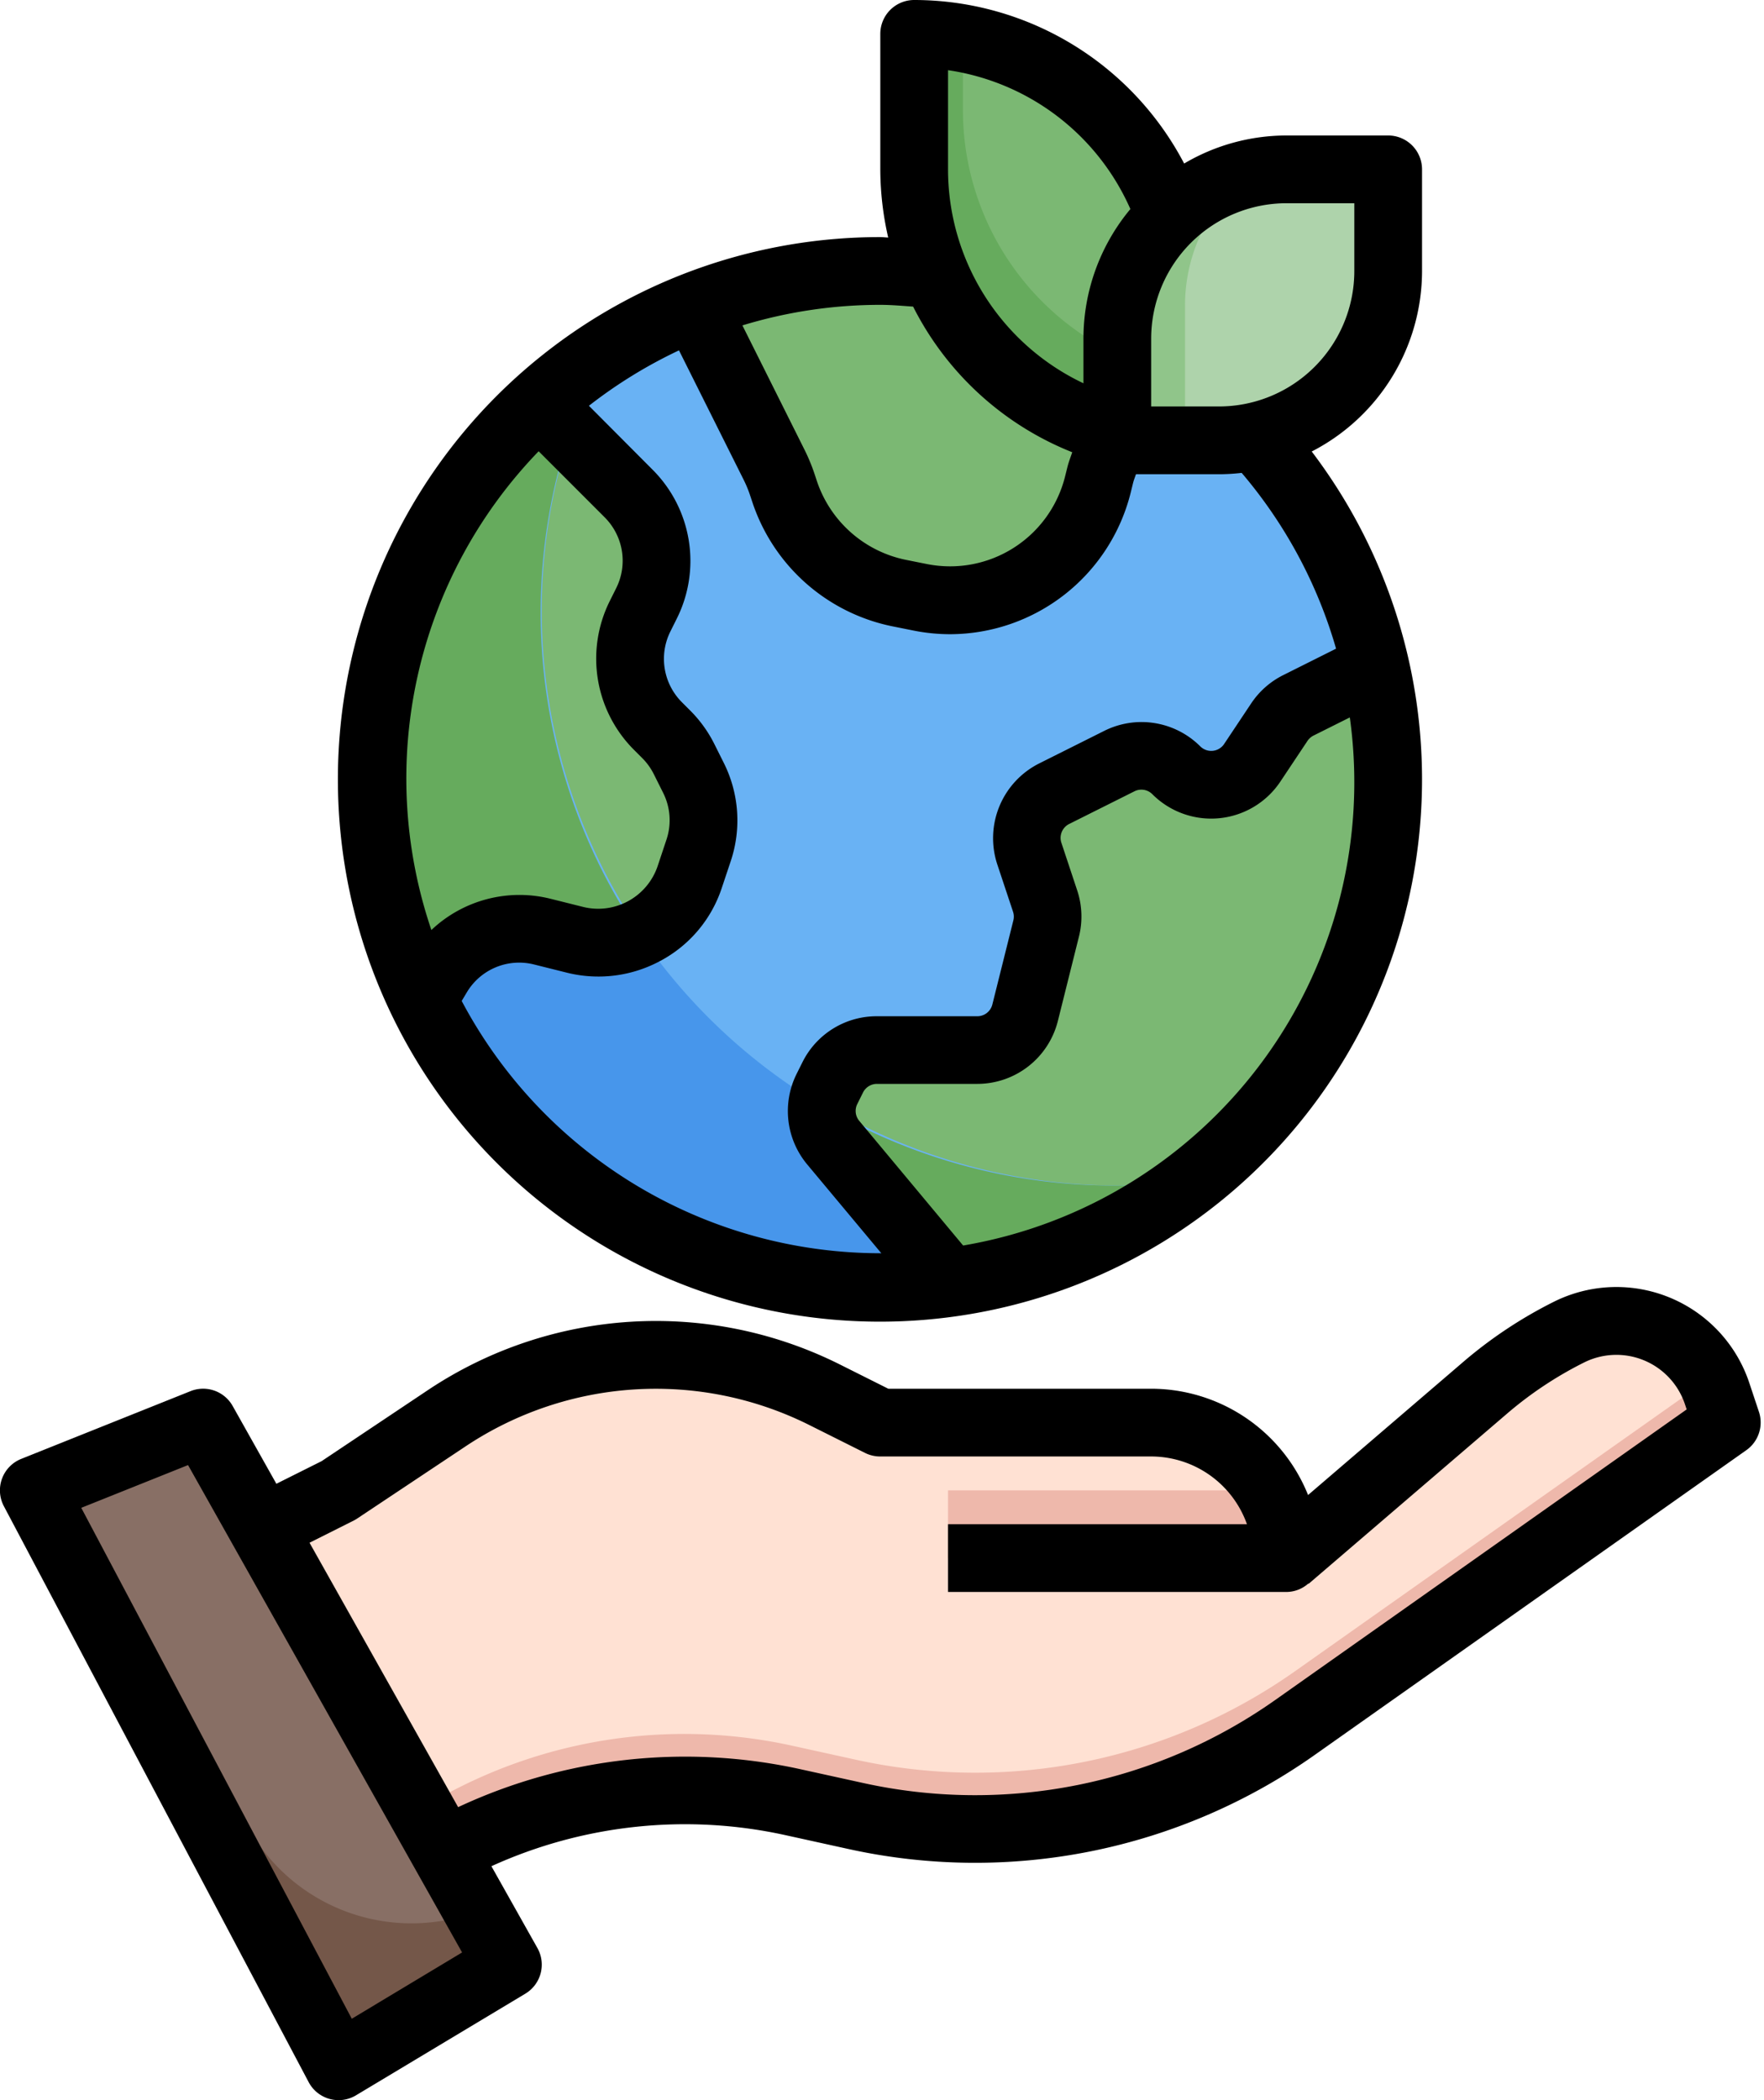 <?xml version="1.0" encoding="UTF-8"?><svg xmlns="http://www.w3.org/2000/svg" xmlns:xlink="http://www.w3.org/1999/xlink" data-name="Layer 3" height="62.0" preserveAspectRatio="xMidYMid meet" version="1.0" viewBox="6.0 1.0 52.1 62.0" width="52.1" zoomAndPan="magnify"><g><path d="M13.756,46.122,16,45l3.2-2.13A11.137,11.137,0,0,1,25.371,41h0a11.123,11.123,0,0,1,4.98,1.176L32,43h8a4,4,0,0,1,4,4h0l7-6,1.338-.669a3.143,3.143,0,0,1,1.4-.33h0a3.137,3.137,0,0,1,2.976,2.145L57,43,44.249,52a16.392,16.392,0,0,1-9.45,3h0a16.408,16.408,0,0,1-3.555-.39l-1.82-.405a14.8,14.8,0,0,0-10.3,1.456h0Z" fill="#eeb8ab"/></g><g><path d="M53.739,40a3.14,3.14,0,0,0-1.4.33L51,41l-7,6a4,4,0,0,0-4-4H32l-1.649-.824A11.133,11.133,0,0,0,19.2,42.87L16,45l-1.515.757L19.122,54a14.8,14.8,0,0,1,10.3-1.455l1.82.4A16.391,16.391,0,0,0,44.249,50.34l12.268-8.66A3.138,3.138,0,0,0,53.739,40Z" fill="#ffe1d3"/></g><g><path d="M12 43L21 59 16 62 7 45 12 43z" fill="#745749"/></g><g><path d="M20.113,57.424,12,43,7.874,44.651l5.4,10.2A5.524,5.524,0,0,0,20.113,57.424Z" fill="#886f65"/></g><g><path d="M43.445,45H34v2H44A3.955,3.955,0,0,0,43.445,45Z" fill="#eeb8ab"/></g><g><circle cx="32" cy="24" fill="#4796eb" r="15"/></g><g><path d="M47,24a15,15,0,0,0-.379-3.311l-2.275,1.138a1.455,1.455,0,0,0-.561.495l-.8,1.2a1.458,1.458,0,0,1-2.243.222,1.457,1.457,0,0,0-1.683-.273l-1.929.965A1.456,1.456,0,0,0,36.4,26.2l.466,1.4a1.468,1.468,0,0,1,.031.815L36.276,30.9A1.457,1.457,0,0,1,34.862,32H31.9a1.458,1.458,0,0,0-1.3.806l-.171.341a1.459,1.459,0,0,0,.184,1.585l3.428,4.114A14.992,14.992,0,0,0,47,24Z" fill="#66ab5d"/></g><g><path d="M26.63,26.1c-.08.26-.17.54-.26.79a2.806,2.806,0,0,1-1.41,1.63c-.01,0-.02.01-.03.01a2.833,2.833,0,0,1-1.94.22l-.97-.24a2.805,2.805,0,0,0-3.09,1.28l-.44.73a14.99,14.99,0,0,1,3.42-17.61l2.66,2.66a2.812,2.812,0,0,1,.52,3.24l-.18.38a2.812,2.812,0,0,0,.52,3.24l.25.25a2.7,2.7,0,0,1,.52.73l.28.55A2.8,2.8,0,0,1,26.63,26.1Z" fill="#66ab5d"/></g><g><path d="M32,9a14.923,14.923,0,0,0-8.22,2.46,16.923,16.923,0,0,0,17.4,24.385A14.988,14.988,0,0,0,32,9Z" fill="#69b2f4"/></g><g><path d="M26.2,23.41a2.7,2.7,0,0,0-.52-.73l-.25-.25a2.812,2.812,0,0,1-.52-3.24l.18-.38a2.812,2.812,0,0,0-.52-3.24l-1.747-1.747a16.895,16.895,0,0,0,2.1,14.709l.006,0c.01,0,.02-.01.03-.01a2.806,2.806,0,0,0,1.41-1.63c.09-.25.18-.53.26-.79a2.8,2.8,0,0,0-.15-2.14Z" fill="#7bb873"/></g><g><path d="M44.346,21.827a1.455,1.455,0,0,0-.561.495l-.8,1.2a1.458,1.458,0,0,1-2.243.222,1.457,1.457,0,0,0-1.683-.273l-1.929.965A1.456,1.456,0,0,0,36.4,26.2l.466,1.4a1.468,1.468,0,0,1,.031.815L36.276,30.9A1.457,1.457,0,0,1,34.862,32H31.9a1.458,1.458,0,0,0-1.3.806l-.171.341a1.452,1.452,0,0,0-.133.434A16.89,16.89,0,0,0,39,36a17.063,17.063,0,0,0,2.17-.154,14.894,14.894,0,0,0,5.451-15.157Z" fill="#7bb873"/></g><g><path d="M29.1,15.3l.073.217a4.5,4.5,0,0,0,3.388,2.991l.609.122a4.5,4.5,0,0,0,5.251-3.323l.076-.3A4.469,4.469,0,0,1,38.884,14c.037-.07.075-.139.116-.207l1.624-2.054a14.915,14.915,0,0,0-14.1-1.693l2.334,4.668A4.411,4.411,0,0,1,29.1,15.3Z" fill="#7bb873"/></g><g><path d="M39,13.748A8,8,0,0,1,33,6V2h0a8,8,0,0,1,7.56,5.377" fill="#66ab5d"/></g><g><path d="M39.5,11.689,40.56,7.377A8.007,8.007,0,0,0,34.44,2.14V4.252A8,8,0,0,0,39.5,11.689Z" fill="#7bb873"/></g><g><path d="M47,6H44a5,5,0,0,0-5,5v3h3a5,5,0,0,0,5-5Z" fill="#90c58a"/></g><g><path d="M42.851,6.145A4.969,4.969,0,0,0,41,10v3h3a5.008,5.008,0,0,0,1.149-.145A4.969,4.969,0,0,0,47,9V6H44A5.008,5.008,0,0,0,42.851,6.145Z" fill="#aed3ab"/></g><g><path d="M48,9V6a1,1,0,0,0-1-1H44a5.95,5.95,0,0,0-3.026.828A9.007,9.007,0,0,0,33,1a1,1,0,0,0-1,1V6a9.063,9.063,0,0,0,.233,2.013C32.155,8.011,32.078,8,32,8a16.01,16.01,0,1,0,12.742,6.33A6,6,0,0,0,48,9ZM34,3.072a6.993,6.993,0,0,1,5.386,4.1A5.973,5.973,0,0,0,38,11v1.316A6.992,6.992,0,0,1,34,6Zm-1.031,6.98a8.98,8.98,0,0,0,4.7,4.3c-.047.138-.1.273-.137.415l-.075.3a3.5,3.5,0,0,1-4.084,2.585l-.61-.122a3.511,3.511,0,0,1-2.636-2.327l-.072-.218a5.517,5.517,0,0,0-.3-.72l-1.828-3.658A13.976,13.976,0,0,1,32,10C32.324,10,32.646,10.03,32.969,10.052Zm-11.061,4.27,1.951,1.951a1.811,1.811,0,0,1,.339,2.094l-.186.373a3.807,3.807,0,0,0,.715,4.4l.243.243a1.825,1.825,0,0,1,.34.472l.275.55a1.8,1.8,0,0,1,.1,1.381l-.264.792a1.854,1.854,0,0,1-2.188,1.2l-.968-.242a3.786,3.786,0,0,0-3.524.921,13.893,13.893,0,0,1,3.168-14.134Zm12.538,23.45-3.067-3.679a.456.456,0,0,1-.058-.5l.17-.342A.458.458,0,0,1,31.9,33h2.961a2.454,2.454,0,0,0,2.384-1.861l.621-2.484a2.444,2.444,0,0,0-.053-1.374l-.465-1.4a.459.459,0,0,1,.229-.554l1.929-.965a.456.456,0,0,1,.529.086,2.456,2.456,0,0,0,3.782-.375l.8-1.2a.475.475,0,0,1,.175-.155l1.075-.537A13.871,13.871,0,0,1,34.446,37.772ZM45.461,20.151l-1.563.782a2.455,2.455,0,0,0-.945.835l-.8,1.2a.458.458,0,0,1-.7.07,2.456,2.456,0,0,0-2.837-.461l-1.929.965a2.47,2.47,0,0,0-1.233,2.975l.466,1.4a.452.452,0,0,1,.01.255l-.621,2.485a.458.458,0,0,1-.444.346H31.9a2.445,2.445,0,0,0-2.2,1.358l-.171.342a2.46,2.46,0,0,0,.31,2.673L32.03,38,32,38a14.008,14.008,0,0,1-12.364-7.449l.149-.249a1.8,1.8,0,0,1,1.994-.826l.969.242a3.845,3.845,0,0,0,2.66-.3,3.782,3.782,0,0,0,1.909-2.2l.265-.793a3.788,3.788,0,0,0-.208-2.908l-.275-.55a3.8,3.8,0,0,0-.715-.991l-.243-.243a1.811,1.811,0,0,1-.339-2.094l.186-.373a3.807,3.807,0,0,0-.715-4.4L23.394,12.98a14.045,14.045,0,0,1,2.66-1.636l1.908,3.817a3.428,3.428,0,0,1,.191.46l.072.216a5.516,5.516,0,0,0,4.141,3.656l.609.122a5.538,5.538,0,0,0,1.091.109,5.512,5.512,0,0,0,5.327-4.171l.074-.3c.022-.086.056-.168.084-.252H42a5.976,5.976,0,0,0,.673-.04A13.96,13.96,0,0,1,45.461,20.151ZM46,9a4,4,0,0,1-4,4H40V11a4,4,0,0,1,4-4h2Z" fill="inherit"/></g><g><path d="M29.208,55.182l1.819.4a17.39,17.39,0,0,0,13.8-2.768l12.751-9a1,1,0,0,0,.372-1.133l-.285-.856a4.137,4.137,0,0,0-5.773-2.392,13.122,13.122,0,0,0-2.678,1.778l-4.58,3.927A5,5,0,0,0,40,42H32.236L30.8,41.281a12.135,12.135,0,0,0-12.158.757l-3.143,2.1-1.336.668L12.872,42.51a1,1,0,0,0-1.244-.439l-5,2a1,1,0,0,0-.512,1.4l9,17a1,1,0,0,0,1.4.389l5-3a1,1,0,0,0,.357-1.347l-1.359-2.416A13.806,13.806,0,0,1,29.208,55.182ZM16.39,60.6,8.4,45.516l3.154-1.262,8.094,14.389ZM15.142,46.547l1.3-.652a1.168,1.168,0,0,0,.108-.063l3.2-2.13A10.135,10.135,0,0,1,29.9,43.07l1.649.825A1,1,0,0,0,32,44h8a3.006,3.006,0,0,1,2.829,2H34v2H44a.983.983,0,0,0,.643-.25l.008.009,5.865-5.028a11.131,11.131,0,0,1,2.268-1.505,2.135,2.135,0,0,1,2.982,1.235l.05.15L43.672,51.184a15.381,15.381,0,0,1-12.211,2.449l-1.82-.4a15.823,15.823,0,0,0-10.11,1.12Z" fill="inherit"/></g></svg>